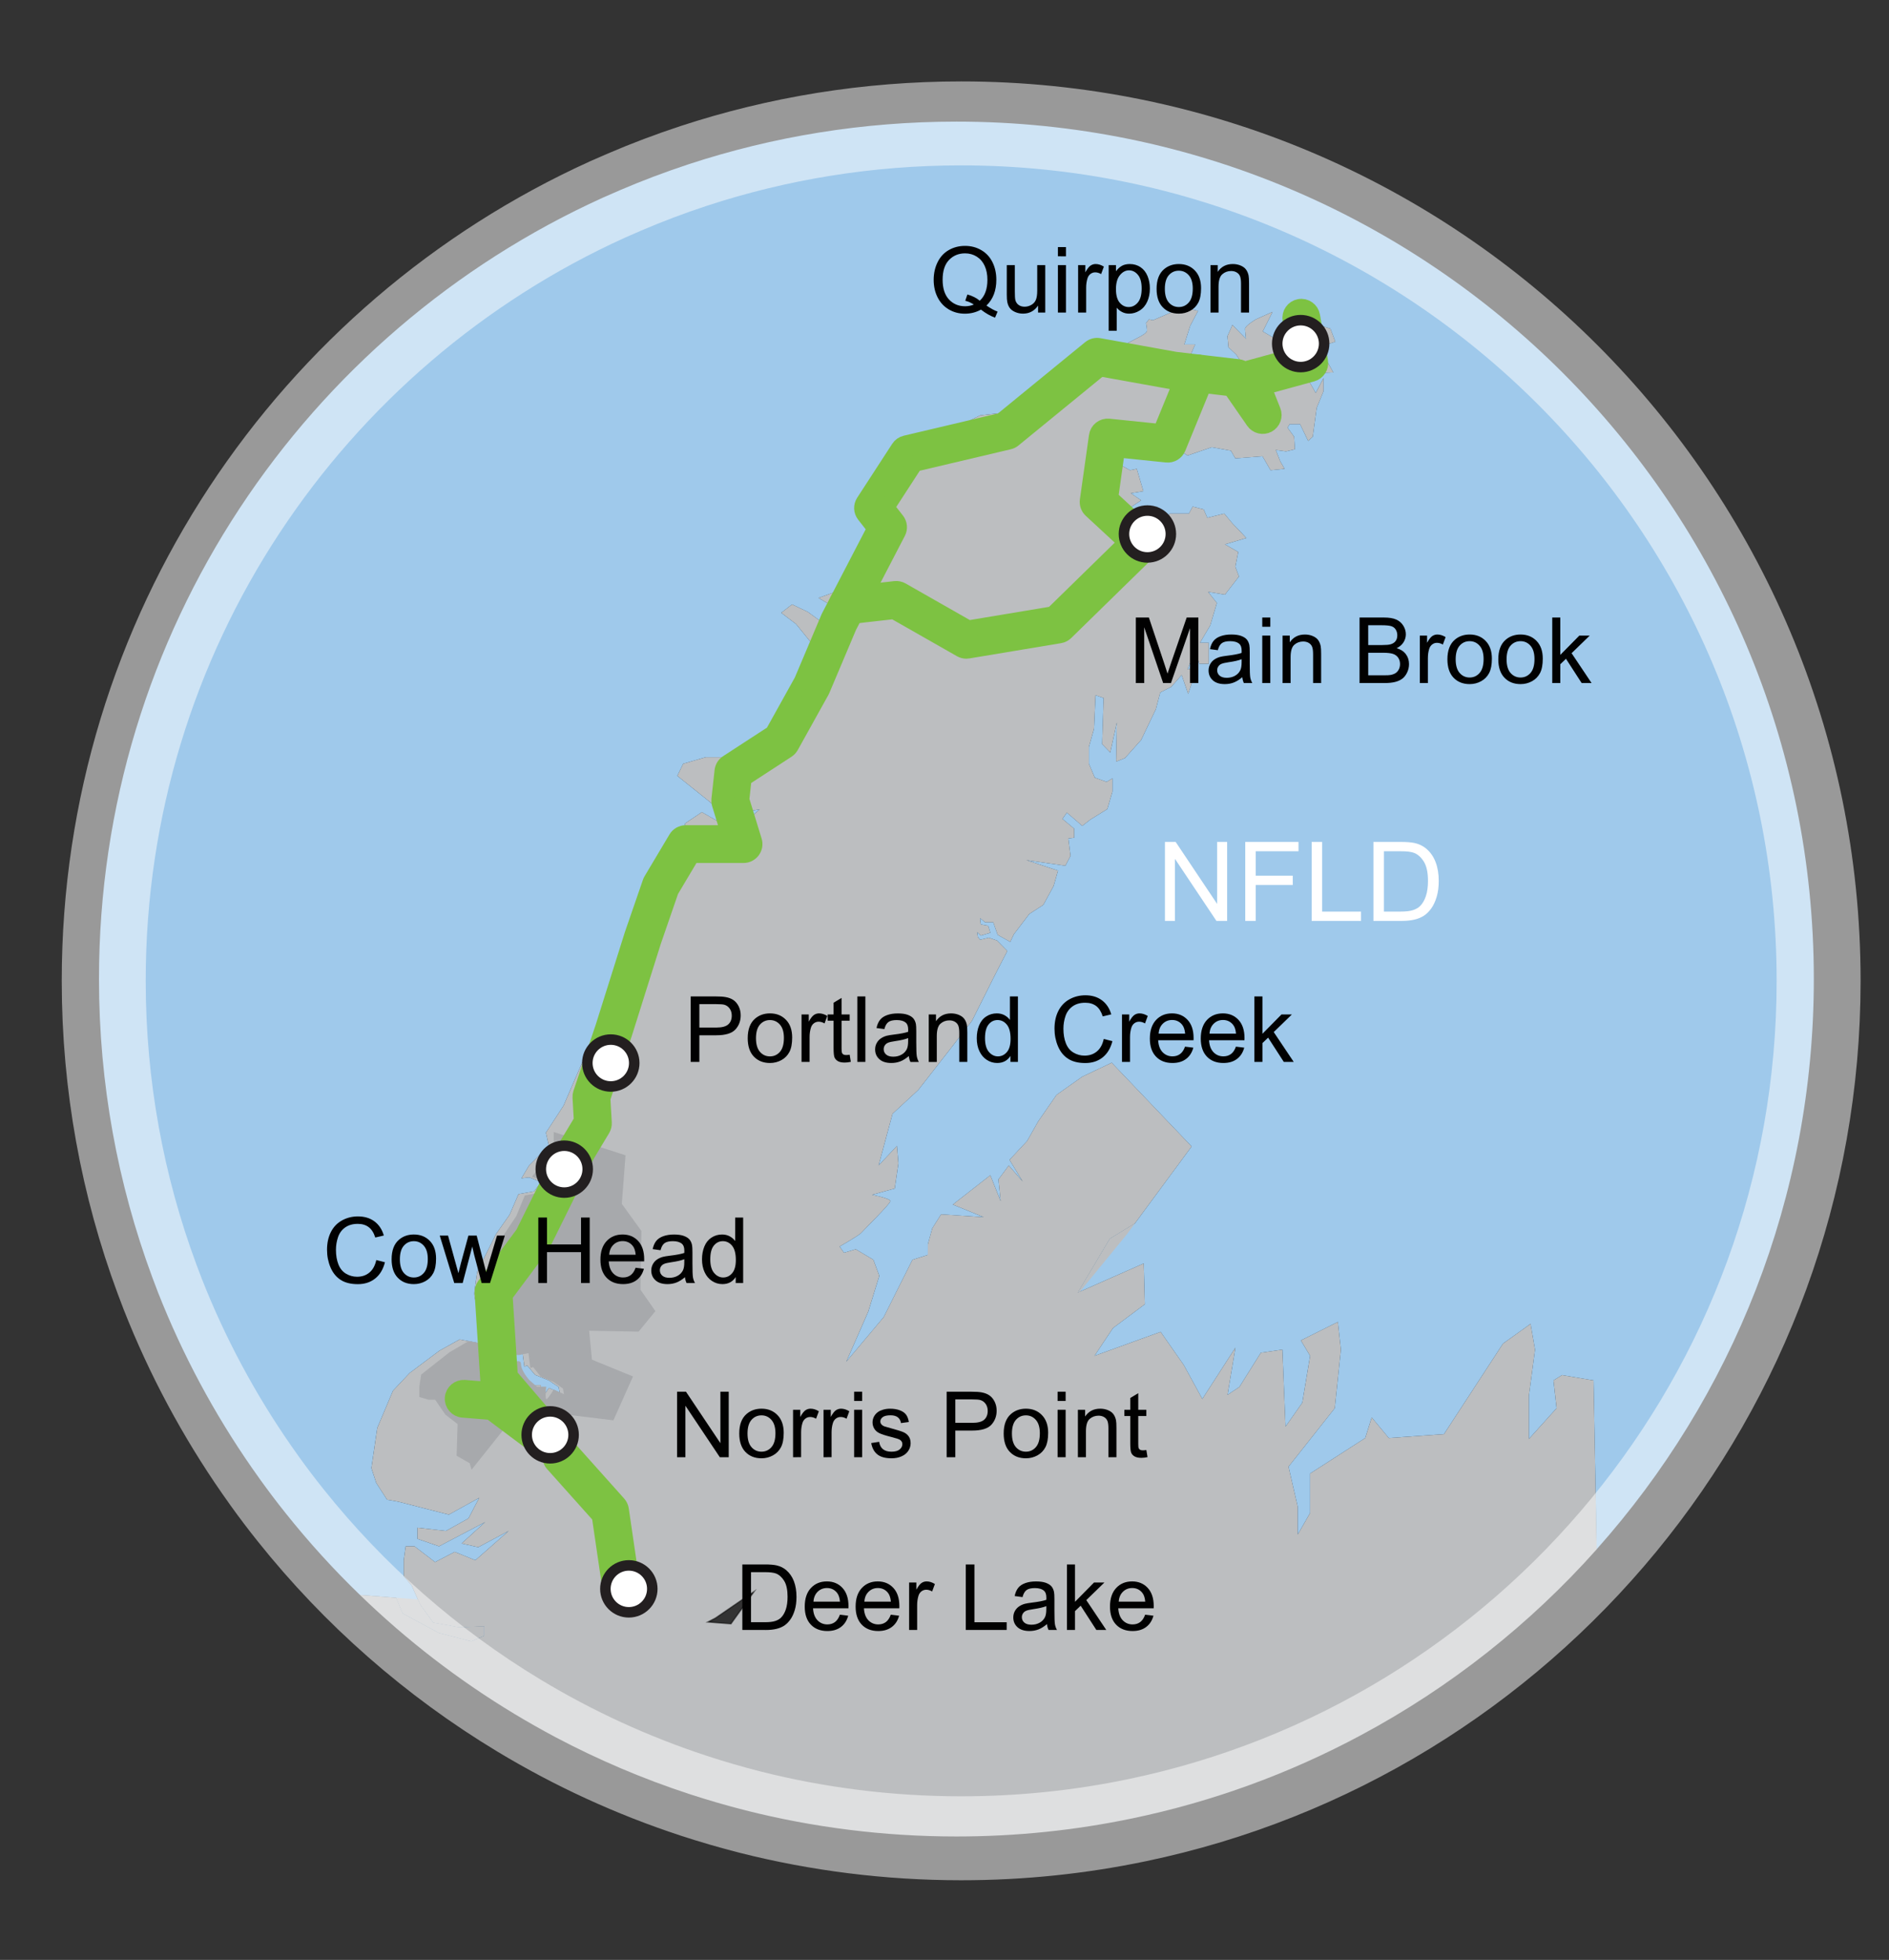 <?xml version="1.0" encoding="utf-8"?>
<!-- Generator: Adobe Illustrator 16.0.0, SVG Export Plug-In . SVG Version: 6.00 Build 0)  -->
<!DOCTYPE svg PUBLIC "-//W3C//DTD SVG 1.1//EN" "http://www.w3.org/Graphics/SVG/1.1/DTD/svg11.dtd">
<svg version="1.1" id="Layer_1" xmlns="http://www.w3.org/2000/svg" xmlns:xlink="http://www.w3.org/1999/xlink" x="0px" y="0px"
	 width="359.982px" height="373.5px" viewBox="0 0 359.982 373.5" enable-background="new 0 0 359.982 373.5" xml:space="preserve">
<rect x="0" y="0" width="359.982" height="373.5" fill="#333333" stroke="none"/>
<path fill="#BCBEC0" d="M303.687,263.07l-6.011-1.021l-1.631,1.021l0.591,5.289l-5.279,5.871v-8.222l1.17-8.811l-0.851-4.908
	l-5.25,3.76l-11.25,17.25l-10.51,0.75l-3.261-3.93l-1.239,3.93l-10.5,6.761v7.51l-2.351,4.109v-5.279l-1.762-7.642l8.812-11.149
	l1.17-11.159l-0.58-5.278l-7.05,3.52l1.761,2.939l-1.49,8.932l-3.2,4.568l-0.591-14.681l-4.108,0.591l-4.09,6.521l-2.261,1.51
	l1.511-9.01l-6.312,9.789l-3.528-6.459l-4.421-6.33l-12.601,4.568l3.521-5.289l6.069-4.541l-0.201-7.779l-12.159,5.371l-0.39,0.17
	l6.09-10.24l4.74-2.891l10.84-14.699l-1.239-1.301l-13.99-14.66l-5.609,2.66l-4.91,3.471l-3.5,5.062l-2.102,3.72l-3.359,3.601
	l2.521,4.132l-2.66-3.063l-1.971,2.66l0.42,4.131l-1.959-4.931l-7.15,5.591l5.89,2.397l-8.129-0.529l-1.681,2.66l-0.84,3.062v2
	l-2.94,0.93l-5.47,10.92l-7.149,8.521l1.119-2.531l3.09-7.049l2.101-6.802l-1.13-3.061l-3.36-2l-2.239,0.67l-0.84-1.199
	c0,0,3.779-2.129,4.199-2.67c0.43-0.528,5.471-5.449,5.471-5.979c0-0.539-3.5-1.199-3.5-1.199l4.34-1.199l0.699-4.791l-0.279-3.328
	l-3.5,3.729l2.66-9.858l4.899-4.529l6.031-7.721l4.209-5.461l4.061-8.119l2.67-5.189l-1.971-2l-1.539-0.53l-1.68,0.391l-0.42-0.53
	l-0.142-0.93l0.7,0.67l1.82-0.54l-0.41-1.33l-1.41-0.271l-0.141-1.189l0.98,0.8h1.539l0.84,2.39l2.391,1.33l0.699-1.46l2.939-3.859
	l2.671-1.73l1.96-3.6l0.84-2.931l-6.029-1.989l7.43,1.06l0.98-1.87l-0.42-3.32l1.119-0.14v-1.729l-2.24-1.86l0.84-1.2l1.83,1.57
	l1.11,0.96l1.54-1.2l3.23-2l0.979-3.33v-2.521l-1.12,0.659l-2.24-0.8l-1.129-2.66v-3.199l0.979-3.46l0.289-6.391l1.541,0.53
	l-0.28,8.79l1.54,1.6l1.261-5.729l-0.142,7.46l1.681-0.67l3.09-3.46l2.802-5.86l0.84-3.19l2.1-1.069l1.971-2.26l1.25,3.6l1.689-5.07
	l-1.82,0.4l1.541-3.86l0.699,2.8h1.82v-4h-1.681l1.959-3.329l1.261-4.261l-1.681-2.13l3.222,0.54l2.67-3.46l-0.701-1.87l0.561-2.8
	l-2.529-1.46l4.07-1.2l-0.98-1.06l-1.68-1.74l-1.541-1.86l-3.229,0.801l-0.7-1.601l-2.101-0.53l-0.709,1.33h-3.641l-2.102,2.261
	l-0.84,1.47h1.121l-0.142,1.33l1.399-0.4l-1.819,1.33l-0.699-0.93l-2.11-0.53l0.621-1.18l0.51-0.96l0.141-0.79l0.561-0.94l0.979-2
	l-1.119,0.54l-0.98,1.2l-1.119,1.189v-1.46l-0.561-0.8h-2.109l2.81-1.859l-1.97-1.341l2.39-0.399l-1.26-4.26l-1.271,0.271
	l-2.66-1.46l0.42-2.13l1.961-2.93l1.681,2.529l-0.701-2.8l1.681,0.4l4.069,3.59l1.261-2.13l3.229,2.13l4.62-1.59l3.65,0.66
	l0.84,1.47l5.181-0.4l1.539,2.66l2.67-0.271l-0.84-1.46l-0.841-2.131l1.961,0.271l1.681-0.4l-0.142-2.399l-1.26-1.73l0.42-0.67
	h1.961l1.55,3.2l0.88-0.8l0.75-5.5l1.311-3.2v-2.49l-1.5,2.851l-1.5-2.671l0.569-1.06l4.291-0.18l-1.49-2.67l-0.75-2.301l2.619-0.89
	l-0.938-2.49c0,0-2.24-0.699-2.99-0.88c-0.74-0.18-3.73-0.71-3.73-0.71s-0.938,0.891-1.31,1.42c-0.37,0.53-0.94,1.061-0.94,1.061
	l-1.488,1.069l-2.432-1.42l1.871-3.729l-3.181,1.42c0,0-2.06,1.24-2.06,1.78c0,0.529,0.188,1.949,0.188,1.949l-2.609-2.659
	l-0.69,1.579l-0.25,0.54l0.19,2.141l1.31,1.24l0.19,0.18l0.931,1.42l0.561,1.6h1.489l0.94,1.24l2.43,0.17l-2.43,1.25l-2.802-1.6
	l-6.729-1.24l-2.43,0.18l-2.061,0.53l0.561-1.6l1.689-3.9h-2.061l1.119-3.56l1.5-2.841l-2.81-0.71l-0.05,0.03l-5.74,2.46l-0.75-0.18
	l-0.561,0.71c0,0,0.19,0.89,0.19,1.42c0,0.53-1.5,1.25-1.5,1.25l-5.42,2.84l-4.479,1.24l-5.42,4.97l-6.361,2.13l-3.92,3.2
	l-4.67,0.53c0,0-4.67,2.31-5.42,2.66c-0.75,0.359-4.3,3.199-4.3,3.199l-5.23,4.08l-2.061,4.08l-1.31,2.851l2.431,2.84l-2.99,1.06
	l0.56,2.84l-1.12,2.841l-3.359,1.96l-1.68,3.37l-3.371,1.949l-2.99,1.07l2.99,1.77h1.311l1.311,1.25c0,0-2.061,1.421-2.431,1.95
	c-0.37,0.53-2.05,0-2.05,0l-3.18-2.31l-2.99-1.42l-2.061,1.6l2.811,2.13l3.17,3.9l2.99,2.31l-2.24,3.551l1.311,0.18l-3.181,3.91
	l-3.181,4.26l-3.17,3.37l-3.739,1.95l-2.24-0.351l-0.75,2.311h-6.17l-4.3,1.239l-1.12,2.311l5.98,4.79l3.18,2.66l6.541-1.061
	l-4.11,3.55l-3.18-0.89l-3.73-2.13l-3.18,2.13l-0.56,2.67l4.85,0.71l-4.11,1.59l-4.48,4.271l-4.67,7.979l-1.12,4.09l-1.31,4.971
	l-1.5,4.969l-2.61,5.5l-0.38,2.141l0.19,1.063l-2.62,2.658l-2.8,6.399l-2.06,4.79l-3.36,5.15l0.56,2.479l-3.74,3.73l-1.49,2.489
	l1.49-0.182l2.25,0.891l-1.31,1.771l-2.99,0.54l-1.68,3.9l-2.62,3.729l-1.5,3.021l-2.05,4.079c0,0-0.56,3.55-0.56,4.261
	c0,0.709,0.75,3.549,0.75,3.549l0.74,2.841l2.43,2.67l0.56,2.302h2.81l1.87-0.352l0.37,2.84l0.56-0.18l1.49,1.778l2.62,1.062
	l1.87,1.25l0.19,1.061l-2.06-0.891c0,0-0.75,1.25-1.31,1.779c-0.56,0.53-0.18-2.312-0.18-2.312h-1.87l-1.5-1.237
	c0,0-1.68-1.781-1.68-3.021s-1.87-0.18-1.87-0.18l-1.49,0.709l-0.94,2.141l1.31,2.12l-0.56,0.71l0.94,1.602l-0.57,0.539l-0.93-2.141
	l-1.12-1.77l0.37-2.66l0.19-2.851l-2.06-1.951l-3.73-0.709l-3.84,2.13l-5.69,4.26l-3.18,3.381l-2.99,7.102l-1.12,7.641l0.93,2.83
	l2.06,3.199c0,0,2.24,0.35,2.8,0.539c0.56,0.17,8.97,2.301,8.97,2.301l5.79-3.199l-2.05,3.91l-4.3,2.398l-5.42-0.619v2.129
	l4.11,1.422l8.79-4.621l-4.49,4.08l3.18,0.711l5.79-3.102l-6.35,5.59l-3.93-1.602l-3.74,1.951l-3.92-3.011h-1.68l-0.38,2.66v3.021
	l1.5,1.771l1.21,2.688l0.47,1.039l2.43,3.371l4.86,0.89l4.86-0.171v1.771l-2.43,1.061l-6.17-1.59l-6.91-3.729l-1.25-2.972
	l-6.91-0.539c8.89,8.619,18.76,16.229,29.42,22.66c2.57,1.549,5.18,3.029,7.83,4.439c8.1,4.289,16.61,7.92,25.44,10.818
	c3.55,1.16,7.16,2.211,10.81,3.141c12.85,3.24,26.31,4.971,40.17,4.971c11.489,0,22.709-1.188,33.529-3.449
	c15.42-3.211,30.04-8.602,43.53-15.84c17.02-9.11,32.229-21.149,44.959-35.44L303.687,263.07z M136.335,308.359l7.37-5.06
	l-4.41,6.148l-4.41-0.341L136.335,308.359z"/>
<path fill="#9FC9EB" d="M345.655,186.57c0,41.721-15.641,79.79-41.381,108.67l-0.59-32.17l-6.01-1.021l-1.631,1.021l0.591,5.289
	l-5.28,5.871v-8.222l1.17-8.811l-0.85-4.908l-5.25,3.76l-11.25,17.25l-10.51,0.75l-3.262-3.93l-1.238,3.93l-10.5,6.761v7.51
	l-2.352,4.109v-5.279l-1.761-7.642l8.812-11.149l1.17-11.159l-0.58-5.278l-7.051,3.52l1.762,2.939l-1.49,8.932l-3.199,4.568
	l-0.592-14.681l-4.109,0.591l-4.09,6.521l-2.26,1.51l1.51-9.01l-6.311,9.789l-3.529-6.459l-4.42-6.33l-12.601,4.568l3.521-5.289
	l6.07-4.541l-0.201-7.779l-12.16,5.371l-0.389,0.17l6.09-10.24l4.74-2.891l10.84-14.699l-1.24-1.301l-13.99-14.66l-5.608,2.66
	l-4.91,3.471l-3.5,5.062l-2.101,3.72l-3.36,3.601l2.521,4.132l-2.66-3.063l-1.969,2.66l0.42,4.131l-1.961-4.931l-7.149,5.591
	l5.89,2.397l-8.129-0.529l-1.681,2.66l-0.84,3.062v2l-2.94,0.93l-5.47,10.92l-7.149,8.521l1.119-2.531l3.09-7.049l2.101-6.802
	l-1.13-3.061l-3.36-2l-2.239,0.67l-0.84-1.199c0,0,3.779-2.129,4.199-2.67c0.43-0.528,5.471-5.449,5.471-5.979
	c0-0.539-3.5-1.199-3.5-1.199l4.34-1.199l0.699-4.791l-0.279-3.328l-3.5,3.729l2.66-9.858l4.899-4.529l6.03-7.721l4.211-5.461
	l4.06-8.119l2.67-5.189l-1.97-2l-1.541-0.53l-1.68,0.391l-0.42-0.53l-0.141-0.93l0.699,0.67l1.82-0.54l-0.41-1.33l-1.41-0.271
	l-0.139-1.189l0.979,0.8h1.539l0.84,2.39l2.392,1.33l0.698-1.46l2.94-3.859l2.67-1.73l1.96-3.6l0.84-2.931l-6.029-1.989l7.431,1.06
	l0.979-1.87l-0.42-3.32l1.119-0.14v-1.729l-2.24-1.86l0.84-1.2l1.83,1.57l1.11,0.96l1.54-1.2l3.229-2l0.979-3.33v-2.521l-1.12,0.659
	l-2.24-0.8l-1.129-2.66v-3.199l0.979-3.46l0.291-6.391l1.539,0.53l-0.279,8.79l1.539,1.6l1.262-5.729l-0.141,7.46l1.68-0.67
	l3.09-3.46l2.801-5.86l0.84-3.19l2.101-1.069l1.971-2.26l1.25,3.6l1.688-5.07l-1.819,0.4l1.541-3.86l0.698,2.8h1.82v-4h-1.68
	l1.959-3.329l1.262-4.261l-1.682-2.13l3.221,0.54l2.67-3.46l-0.699-1.87l0.56-2.8l-2.528-1.46l4.069-1.2l-0.979-1.06l-1.681-1.74
	l-1.541-1.86l-3.229,0.801l-0.699-1.601l-2.1-0.53l-0.711,1.33h-3.64l-2.101,2.261l-0.84,1.47h1.119l-0.141,1.33l1.4-0.4l-1.82,1.33
	l-0.699-0.93l-2.109-0.53l0.619-1.18l0.51-0.96l0.142-0.79l0.56-0.94l0.979-2l-1.119,0.54l-0.979,1.2l-1.121,1.189v-1.46l-0.56-0.8
	h-2.11l2.811-1.859l-1.97-1.341l2.39-0.399l-1.26-4.26l-1.27,0.271l-2.66-1.46l0.42-2.13l1.959-2.93l1.682,2.529l-0.701-2.8
	l1.682,0.4l4.068,3.59l1.262-2.13l3.229,2.13l4.62-1.59l3.649,0.66l0.84,1.47l5.182-0.4l1.539,2.66l2.67-0.271l-0.84-1.46
	l-0.84-2.131l1.959,0.271l1.682-0.4l-0.141-2.399l-1.26-1.73l0.42-0.67h1.959l1.551,3.2l0.88-0.8l0.75-5.5l1.31-3.2v-2.49
	l-1.5,2.851l-1.5-2.671l0.57-1.06l4.291-0.18l-1.49-2.67l-0.75-2.301l2.619-0.89l-0.939-2.49c0,0-2.239-0.699-2.989-0.88
	c-0.74-0.18-3.73-0.71-3.73-0.71s-0.938,0.891-1.31,1.42c-0.37,0.53-0.94,1.061-0.94,1.061l-1.489,1.069l-2.431-1.42l1.871-3.729
	l-3.181,1.42c0,0-2.061,1.24-2.061,1.78c0,0.529,0.189,1.949,0.189,1.949l-2.609-2.659l-0.689,1.579l-0.25,0.54l0.189,2.141
	l1.311,1.24l0.189,0.18l0.93,1.42l0.562,1.6h1.489l0.939,1.24l2.43,0.17l-2.43,1.25l-2.801-1.6l-6.729-1.24l-2.432,0.18l-2.06,0.53
	l0.56-1.6l1.69-3.9h-2.06l1.118-3.56l1.5-2.841l-2.81-0.71l-0.051,0.03l-5.739,2.46l-0.75-0.18l-0.56,0.71
	c0,0,0.189,0.89,0.189,1.42c0,0.53-1.5,1.25-1.5,1.25l-5.42,2.84l-4.48,1.24l-5.42,4.97l-6.359,2.13l-3.92,3.2l-4.67,0.53
	c0,0-4.67,2.31-5.42,2.66c-0.75,0.359-4.301,3.199-4.301,3.199l-5.23,4.08l-2.061,4.08l-1.31,2.851l2.431,2.84l-2.99,1.06l0.56,2.84
	l-1.12,2.841l-3.359,1.96l-1.68,3.37l-3.371,1.949l-2.99,1.07l2.99,1.77h1.311l1.311,1.25c0,0-2.061,1.421-2.431,1.95
	c-0.37,0.53-2.05,0-2.05,0l-3.18-2.31l-2.99-1.42l-2.061,1.6l2.811,2.13l3.17,3.9l2.99,2.31l-2.24,3.551l1.311,0.18l-3.181,3.91
	l-3.181,4.26l-3.17,3.37l-3.739,1.95l-2.24-0.351l-0.75,2.311h-6.17l-4.3,1.239l-1.12,2.311l5.98,4.79l3.18,2.66l6.541-1.061
	l-4.11,3.55l-3.18-0.89l-3.73-2.13l-3.18,2.13l-0.56,2.67l4.85,0.71l-4.11,1.59l-4.48,4.271l-4.67,7.979l-1.12,4.09l-1.31,4.971
	l-1.5,4.969l-2.61,5.5l-0.38,2.141l0.19,1.063l-2.62,2.658l-2.8,6.399l-2.06,4.79l-3.36,5.15l0.56,2.479l-3.74,3.73l-1.49,2.489
	l1.49-0.182l2.25,0.891l-1.31,1.771l-2.99,0.54l-1.68,3.9l-2.62,3.729l-1.5,3.021l-2.05,4.079c0,0-0.56,3.55-0.56,4.261
	c0,0.709,0.75,3.549,0.75,3.549l0.74,2.841l2.43,2.67l0.56,2.302h2.81l1.87-0.352l0.37,2.84l0.56-0.18l1.49,1.778l2.62,1.062
	l1.87,1.25l0.19,1.061l-2.06-0.891c0,0-0.75,1.25-1.31,1.779c-0.56,0.53-0.18-2.312-0.18-2.312h-1.87l-1.5-1.237
	c0,0-1.68-1.781-1.68-3.021s-1.87-0.18-1.87-0.18l-1.49,0.709l-0.94,2.141l1.31,2.12l-0.56,0.71l0.94,1.602l-0.57,0.539l-0.93-2.141
	l-1.12-1.77l0.37-2.66l0.19-2.851l-2.06-1.951l-3.73-0.709l-3.84,2.13l-5.69,4.26l-3.18,3.381l-2.99,7.102l-1.12,7.641l0.93,2.83
	l2.06,3.199c0,0,2.24,0.35,2.8,0.539c0.56,0.17,8.97,2.301,8.97,2.301l5.79-3.199l-2.05,3.91l-4.3,2.398l-5.42-0.619v2.129
	l4.11,1.422l8.79-4.621l-4.49,4.08l3.18,0.711l5.79-3.102l-6.35,5.59l-3.93-1.602l-3.74,1.951l-3.92-3.011h-1.68l-0.38,2.66v3.021
	l1.5,1.771l1.21,2.688l0.47,1.039l2.43,3.371l4.86,0.89l4.86-0.171v1.771l-2.43,1.061l-6.17-1.59l-6.91-3.729l-1.25-2.972
	l-6.91-0.539c-5.04-4.87-9.76-10.069-14.14-15.561c-1.68-2.102-3.31-4.25-4.88-6.439c-0.52-0.721-1.04-1.45-1.54-2.18
	c-7.21-10.36-13.24-21.58-17.93-33.5c-0.37-0.951-0.73-1.91-1.09-2.881c-6.56-17.689-10.15-36.83-10.15-56.812
	c0-66.229,39.4-123.25,96.05-148.92c1.07-0.479,2.15-0.95,3.23-1.41c4.27-1.829,8.64-3.479,13.1-4.949
	c16.05-5.271,33.2-8.12,51.021-8.12C272.495,23.17,345.655,96.332,345.655,186.57z"/>
<g>
	<path fill="#FFFFFF" d="M221.998,175.497v-15.051h2.043l7.903,11.814v-11.814h1.908v15.049h-2.041l-7.904-11.826v11.826h-1.909
		V175.497L221.998,175.497z"/>
	<path fill="#FFFFFF" d="M237.304,175.497v-15.051h10.151v1.775h-8.16v4.662h7.063v1.775h-7.063v6.838L237.304,175.497
		L237.304,175.497z"/>
	<path fill="#FFFFFF" d="M249.961,175.497v-15.051h1.991v13.273h7.412v1.775h-9.403V175.497L249.961,175.497z"/>
	<path fill="#FFFFFF" d="M261.733,175.497v-15.051h5.187c1.17,0,2.063,0.072,2.681,0.217c0.86,0.197,1.599,0.557,2.207,1.077
		c0.793,0.671,1.387,1.528,1.779,2.572c0.395,1.043,0.592,2.235,0.592,3.577c0,1.143-0.136,2.156-0.4,3.039
		c-0.268,0.883-0.608,1.613-1.026,2.191c-0.417,0.579-0.874,1.033-1.369,1.365c-0.497,0.332-1.096,0.583-1.798,0.754
		c-0.7,0.171-1.507,0.258-2.416,0.258L261.733,175.497L261.733,175.497z M263.728,173.718h3.213c0.992,0,1.771-0.092,2.336-0.276
		c0.563-0.185,1.015-0.444,1.35-0.78c0.475-0.472,0.841-1.107,1.104-1.904c0.266-0.797,0.396-1.764,0.396-2.899
		c0-1.574-0.258-2.783-0.773-3.629c-0.519-0.845-1.146-1.411-1.885-1.699c-0.533-0.206-1.394-0.308-2.576-0.308h-3.162
		L263.728,173.718L263.728,173.718z"/>
</g>
<path fill="none" stroke="#009D4F" stroke-width="0.238" d="M175.692,103.313"/>
<path fill="none" d="M304.854,326.48l-0.59,3.521l-3.521,0.59l-41.431,0.091c17.021-9.111,32.23-21.15,44.961-35.44L304.854,326.48z
	"/>
<path fill="none" d="M105.835,331.041l-62.82,0.141l-2.06-2.74l-0.29-17.811l11.92-7.931l16,1.239
	c8.89,8.621,18.76,16.229,29.42,22.66C100.575,328.15,103.186,329.631,105.835,331.041z"/>
<polygon fill="#BCBEC0" points="216.245,233.182 214.815,235.131 205.806,246.141 205.416,246.311 211.506,236.07 "/>
<path fill="#A7A9AC" d="M119.207,220.17l-13.692-4.445v2.844l-4.134,5.685l1.333,0.5l1.913-0.14l-0.412,2.14l-1.367,0.526
	l-2.843,0.535l-1.604,3.91l-2.486,3.736l-1.424,3.021l-1.956,4.088c0,0-0.535,3.561-0.535,4.27c0,0.711,0.713,3.557,0.713,3.557
	l0.709,2.845l2.311,2.667l0.537,2.313h1.422h1.243l1.779-0.355l0.354,2.845l0.535-0.177l1.421,1.777l2.491,1.064l1.778,1.246
	l0.177,1.066l-1.956-0.888c0,0-0.712,1.242-1.247,1.773c-0.533,0.534-0.176-2.31-0.176-2.31h-1.78l-1.42-1.246
	c0,0-1.6-1.776-1.6-3.024c0-1.24-1.779-0.177-1.779-0.177l-1.423,0.712l-0.889,2.135l1.246,2.138l-0.534,0.709l0.888,1.6
	l-0.533,0.535l-0.889-2.135l-1.069-1.777l0.355-2.666l0.18-2.848l-1.958-1.955l-3.555-0.713l-3.646,2.135l-5.421,4.266l-0.356,2.314
	v1.953l1.778,0.534h1.244l1.957,2.847l2.311,1.781l-0.179,6.045l2.492,1.42l0.356,1.246l9.068-11.381l-0.354-1.066l4.045-0.489
	l3.958,2.267l10.312,1.248l3.735-8.359l-7.824-3.202l-0.534-5.509l9.423,0.173l3.202-3.909l-2.846-4.088l0.178-11.203l-3.734-5.155
	L119.207,220.17z"/>
<polygon fill="#BCBEC0" points="92.255,309.939 92.255,311.711 89.825,312.771 83.655,311.182 76.746,307.45 75.496,304.48 
	79.635,304.811 80.105,305.852 82.535,309.221 87.396,310.109 "/>
<g>
	<g>
		<path fill="#7DC242" stroke="#7DC242" stroke-width="3" stroke-miterlimit="10" d="M106.355,278.205
			c-0.439,0-0.882-0.139-1.258-0.419l-11.612-8.7l-5.292-0.426c-1.157-0.09-2.018-1.104-1.925-2.26
			c0.092-1.154,1.104-2.014,2.262-1.926l5.479,0.438l-0.474-0.554c-0.295-0.346-0.472-0.776-0.501-1.231l-1.093-16.754
			c-0.031-0.498,0.115-0.99,0.414-1.394l7.357-9.871l8.389-16.955c0.025-0.053,0.053-0.103,0.083-0.149l2.67-4.442l-0.251-4.424
			c-0.016-0.271,0.021-0.537,0.106-0.791l4.257-12.65l5.533-17.576l3.442-9.975c0.046-0.135,0.108-0.266,0.181-0.389l4.75-7.975
			c0.379-0.636,1.065-1.024,1.805-1.024h8.176l-1.704-5.553c-0.083-0.272-0.11-0.562-0.081-0.844l0.6-5.464
			c0.068-0.626,0.415-1.188,0.941-1.53l8.682-5.651l5.535-9.959l5.098-12.061c0.021-0.052,0.045-0.103,0.071-0.15l8.753-16.844
			l-2.033-2.596c-0.553-0.707-0.596-1.688-0.106-2.439l6.677-10.276c0.293-0.454,0.752-0.775,1.279-0.899l18.284-4.313
			l16.895-13.813c0.477-0.389,1.098-0.55,1.701-0.441l14.529,2.616l12.012,1.41c0.42,0.05,0.809,0.223,1.121,0.491
			c0.098-0.042,0.197-0.078,0.3-0.105l9.698-2.654l-1.187-6.769c-0.201-1.142,0.563-2.23,1.705-2.43
			c1.146-0.201,2.229,0.563,2.433,1.705l1.517,8.65c0.187,1.069-0.47,2.102-1.517,2.39l-9.279,2.538l1.804,4.547
			c0.392,0.991-0.021,2.12-0.962,2.626c-0.939,0.503-2.109,0.222-2.717-0.656l-4.348-6.273l-11.136-1.306
			c-0.043-0.007-0.086-0.013-0.129-0.02l-13.638-2.457l-16.522,13.509c-0.246,0.201-0.534,0.343-0.847,0.416l-17.935,4.232
			l-5.401,8.312l1.942,2.479c0.508,0.647,0.59,1.532,0.211,2.262l-9.338,17.969l-5.107,12.089c-0.029,0.07-0.063,0.138-0.1,0.203
			l-5.844,10.512c-0.166,0.299-0.404,0.553-0.69,0.739l-8.284,5.394l-0.443,4.043l2.41,7.854c0.195,0.637,0.076,1.328-0.32,1.863
			c-0.396,0.536-1.021,0.853-1.688,0.853h-9.824l-4.031,6.766l-3.353,9.715L118.96,197l-4.141,12.307l0.268,4.666
			c0.022,0.422-0.08,0.84-0.297,1.201l-2.961,4.926l-8.436,17.045c-0.056,0.113-0.123,0.226-0.198,0.326l-7.01,9.402l0.996,15.289
			l10.771,12.579c0.695,0.813,0.67,2.021-0.063,2.798C107.479,277.979,106.919,278.205,106.355,278.205z"/>
	</g>
	<g>
		<path fill="#7DC242" stroke="#7DC242" stroke-width="3" stroke-miterlimit="10" d="M184.146,124.026
			c-0.361,0-0.722-0.094-1.039-0.275l-12.756-7.266l-8.62,0.97c-1.147,0.133-2.19-0.7-2.321-1.852
			c-0.129-1.152,0.699-2.191,1.854-2.321l9.3-1.048c0.44-0.05,0.887,0.042,1.274,0.262l12.703,7.235l16.086-2.679l13.984-13.673
			l-6.678-6.178c-0.504-0.468-0.75-1.153-0.654-1.836l1.734-12.283c0.157-1.119,1.176-1.913,2.293-1.796l9.885,1.018l4.908-11.97
			c0.438-1.072,1.666-1.583,2.739-1.146c1.071,0.44,1.584,1.667,1.146,2.738l-5.5,13.421c-0.353,0.861-1.234,1.39-2.157,1.293
			l-9.437-0.97l-1.3,9.193l7.492,6.932c0.422,0.39,0.666,0.937,0.676,1.512c0.007,0.575-0.222,1.129-0.633,1.531l-16.037,15.68
			c-0.31,0.3-0.7,0.499-1.125,0.569l-17.474,2.908C184.377,124.017,184.263,124.026,184.146,124.026z"/>
	</g>
	<g>
		<path fill="#7DC242" stroke="#7DC242" stroke-width="3" stroke-miterlimit="10" d="M118.351,304.34
			c-1.024,0.002-1.922-0.752-2.076-1.797l-2.003-13.639l-8.896-9.949c-0.773-0.867-0.699-2.193,0.167-2.967
			c0.862-0.773,2.191-0.699,2.964,0.166l9.318,10.424c0.274,0.307,0.452,0.688,0.512,1.092l2.093,14.266
			c0.169,1.146-0.623,2.213-1.771,2.383C118.555,304.334,118.451,304.34,118.351,304.34z"/>
	</g>
</g>
<g>
	<path fill="#010101" d="M187.987,58.229c0.767,0.529,1.474,0.915,2.121,1.157l-0.485,1.151c-0.897-0.322-1.793-0.836-2.685-1.533
		c-0.926,0.517-1.947,0.777-3.065,0.777c-1.13,0-2.151-0.273-3.072-0.818c-0.92-0.544-1.629-1.313-2.127-2.3
		c-0.498-0.988-0.744-2.1-0.744-3.338c0-1.232,0.25-2.354,0.75-3.364c0.498-1.011,1.211-1.781,2.133-2.307
		c0.922-0.53,1.953-0.794,3.094-0.794c1.152,0,2.189,0.273,3.117,0.822c0.928,0.547,1.631,1.313,2.117,2.299
		c0.483,0.986,0.729,2.097,0.729,3.334c0,1.028-0.156,1.952-0.469,2.773C189.088,56.909,188.616,57.622,187.987,58.229z
		 M184.353,56.117c0.953,0.269,1.737,0.665,2.356,1.193c0.974-0.887,1.459-2.218,1.459-3.995c0-1.01-0.174-1.892-0.519-2.648
		c-0.344-0.754-0.846-1.341-1.504-1.757c-0.662-0.418-1.404-0.628-2.229-0.628c-1.232,0-2.254,0.422-3.066,1.265
		c-0.813,0.843-1.217,2.103-1.217,3.778c0,1.624,0.402,2.869,1.203,3.739c0.807,0.866,1.832,1.301,3.08,1.301
		c0.59,0,1.146-0.109,1.668-0.331c-0.516-0.335-1.061-0.574-1.636-0.716L184.353,56.117z"/>
	<path fill="#010101" d="M197.823,59.567v-1.329c-0.704,1.021-1.659,1.532-2.87,1.532c-0.533,0-1.031-0.103-1.494-0.306
		c-0.463-0.206-0.806-0.461-1.028-0.77c-0.229-0.31-0.382-0.69-0.476-1.139c-0.062-0.301-0.095-0.779-0.095-1.431v-5.603h1.535
		v5.015c0,0.803,0.031,1.341,0.092,1.617c0.099,0.404,0.302,0.72,0.613,0.95c0.313,0.229,0.699,0.346,1.158,0.346
		c0.461,0,0.895-0.119,1.295-0.354c0.402-0.236,0.689-0.558,0.856-0.964c0.167-0.405,0.253-0.995,0.253-1.768V50.52h1.529v9.044
		h-1.371v0.003H197.823z"/>
	<path fill="#010101" d="M201.604,48.847v-1.764h1.531v1.765L201.604,48.847L201.604,48.847z M201.604,59.567v-9.044h1.531v9.044
		H201.604z"/>
	<path fill="#010101" d="M205.453,59.567v-9.044h1.379v1.371c0.353-0.643,0.676-1.065,0.976-1.269
		c0.299-0.203,0.627-0.309,0.983-0.309c0.519,0,1.043,0.167,1.574,0.494l-0.529,1.422c-0.375-0.219-0.748-0.33-1.123-0.33
		c-0.336,0-0.637,0.101-0.901,0.302c-0.269,0.202-0.457,0.481-0.571,0.84c-0.171,0.544-0.257,1.14-0.257,1.788v4.734L205.453,59.567
		L205.453,59.567z"/>
	<path fill="#010101" d="M211.278,63.031V50.523h1.396v1.174c0.33-0.46,0.699-0.803,1.115-1.034
		c0.414-0.229,0.916-0.346,1.508-0.346c0.771,0,1.453,0.199,2.045,0.597c0.59,0.397,1.037,0.958,1.336,1.683
		c0.299,0.724,0.451,1.517,0.451,2.38c0,0.926-0.164,1.76-0.498,2.5c-0.334,0.74-0.814,1.308-1.451,1.702
		c-0.629,0.396-1.295,0.592-1.994,0.592c-0.512,0-0.971-0.105-1.375-0.322c-0.406-0.216-0.74-0.489-1.002-0.817v4.402h-1.531V63.031
		L211.278,63.031z M212.666,55.094c0,1.164,0.237,2.025,0.707,2.581c0.474,0.557,1.043,0.837,1.711,0.837
		c0.683,0,1.265-0.29,1.75-0.866c0.483-0.576,0.729-1.469,0.729-2.679c0-1.152-0.237-2.014-0.711-2.587
		c-0.474-0.575-1.041-0.861-1.701-0.861c-0.65,0-1.229,0.305-1.73,0.914C212.918,53.045,212.666,53.931,212.666,55.094z"/>
	<path fill="#010101" d="M220.409,55.044c0-1.674,0.464-2.916,1.396-3.722c0.776-0.671,1.727-1.005,2.844-1.005
		c1.244,0,2.261,0.408,3.051,1.225c0.789,0.813,1.184,1.939,1.184,3.375c0,1.162-0.174,2.077-0.525,2.746
		c-0.348,0.667-0.854,1.185-1.521,1.554c-0.67,0.37-1.396,0.554-2.187,0.554c-1.268,0-2.289-0.406-3.071-1.218
		C220.797,57.742,220.409,56.571,220.409,55.044z M221.983,55.044c0,1.159,0.252,2.026,0.757,2.602
		c0.506,0.577,1.141,0.864,1.907,0.864c0.761,0,1.396-0.289,1.9-0.869c0.502-0.579,0.756-1.462,0.756-2.648
		c0-1.118-0.254-1.965-0.764-2.543c-0.507-0.575-1.139-0.863-1.895-0.863c-0.767,0-1.401,0.286-1.908,0.859
		C222.235,53.021,221.983,53.888,221.983,55.044z"/>
	<path fill="#010101" d="M230.679,59.567v-9.044h1.377v1.286c0.666-0.994,1.625-1.492,2.881-1.492c0.543,0,1.045,0.1,1.502,0.295
		c0.457,0.196,0.797,0.453,1.024,0.771c0.228,0.317,0.388,0.695,0.478,1.133c0.059,0.284,0.086,0.78,0.086,1.49v5.562h-1.531v-5.501
		c0-0.624-0.063-1.093-0.18-1.4c-0.121-0.311-0.332-0.559-0.635-0.742c-0.304-0.186-0.658-0.277-1.068-0.277
		c-0.654,0-1.217,0.207-1.689,0.622c-0.474,0.417-0.711,1.201-0.711,2.359v4.939L230.679,59.567L230.679,59.567z"/>
</g>
<g>
	<path fill="#010101" d="M216.455,130.167v-12.484h2.485l2.955,8.84c0.273,0.822,0.472,1.439,0.596,1.849
		c0.142-0.455,0.365-1.121,0.665-2.001l2.987-8.688h2.226v12.484h-1.595v-10.448l-3.627,10.448h-1.489l-3.611-10.628v10.628H216.455
		L216.455,130.167z"/>
	<path fill="#010101" d="M236.74,129.052c-0.568,0.481-1.115,0.821-1.642,1.021c-0.524,0.2-1.088,0.297-1.688,0.297
		c-0.994,0-1.759-0.239-2.291-0.727c-0.533-0.486-0.802-1.106-0.802-1.861c0-0.442,0.103-0.847,0.301-1.213
		c0.201-0.366,0.468-0.66,0.796-0.881c0.323-0.222,0.69-0.39,1.103-0.503c0.299-0.08,0.754-0.156,1.362-0.229
		c1.237-0.148,2.147-0.324,2.731-0.528c0.006-0.209,0.008-0.343,0.008-0.401c0-0.624-0.145-1.063-0.434-1.318
		c-0.393-0.347-0.975-0.521-1.744-0.521c-0.723,0-1.256,0.127-1.598,0.379c-0.344,0.254-0.598,0.7-0.762,1.342l-1.5-0.204
		c0.137-0.643,0.359-1.161,0.672-1.555c0.313-0.396,0.766-0.697,1.354-0.91c0.592-0.215,1.275-0.32,2.052-0.32
		c0.774,0,1.399,0.092,1.885,0.272c0.479,0.182,0.834,0.409,1.063,0.685c0.229,0.275,0.385,0.623,0.479,1.045
		c0.051,0.261,0.076,0.729,0.076,1.413v2.044c0,1.423,0.033,2.326,0.098,2.704c0.064,0.377,0.193,0.739,0.389,1.085h-1.604
		C236.888,129.849,236.786,129.477,236.74,129.052z M236.612,125.626c-0.559,0.229-1.393,0.422-2.504,0.58
		c-0.629,0.092-1.074,0.194-1.338,0.307c-0.262,0.112-0.461,0.279-0.604,0.499c-0.142,0.218-0.213,0.461-0.213,0.726
		c0,0.41,0.155,0.749,0.465,1.022c0.31,0.271,0.763,0.408,1.356,0.408c0.593,0,1.115-0.127,1.578-0.387
		c0.459-0.257,0.797-0.61,1.013-1.061c0.165-0.347,0.247-0.859,0.247-1.532V125.626L236.612,125.626z"/>
	<path fill="#010101" d="M240.547,119.445v-1.764h1.532v1.764H240.547z M240.547,130.167v-9.043h1.532v9.043H240.547z"/>
	<path fill="#010101" d="M244.414,130.167v-9.043h1.375v1.285c0.668-0.994,1.627-1.489,2.883-1.489c0.543,0,1.047,0.098,1.5,0.292
		c0.459,0.198,0.8,0.454,1.026,0.771c0.229,0.318,0.386,0.697,0.478,1.134c0.06,0.283,0.087,0.782,0.087,1.49v5.562h-1.533v-5.5
		c0-0.628-0.062-1.092-0.181-1.402c-0.118-0.309-0.33-0.556-0.633-0.741c-0.304-0.184-0.66-0.275-1.069-0.275
		c-0.65,0-1.216,0.207-1.689,0.619c-0.475,0.417-0.711,1.204-0.711,2.359v4.939L244.414,130.167L244.414,130.167z"/>
	<path fill="#010101" d="M259.088,130.167v-12.484h4.683c0.955,0,1.72,0.127,2.295,0.38c0.576,0.252,1.029,0.641,1.354,1.166
		c0.326,0.524,0.489,1.074,0.489,1.648c0,0.534-0.146,1.036-0.434,1.507c-0.291,0.471-0.727,0.852-1.313,1.142
		c0.756,0.222,1.336,0.598,1.742,1.133c0.407,0.535,0.608,1.165,0.608,1.891c0,0.585-0.125,1.129-0.371,1.632
		c-0.246,0.504-0.553,0.89-0.916,1.161c-0.362,0.273-0.815,0.48-1.367,0.62c-0.545,0.138-1.217,0.206-2.014,0.206L259.088,130.167
		L259.088,130.167z M260.737,122.927h2.699c0.734,0,1.258-0.048,1.576-0.146c0.422-0.124,0.736-0.331,0.949-0.619
		c0.213-0.291,0.318-0.654,0.318-1.092c0-0.415-0.1-0.781-0.299-1.096c-0.198-0.315-0.482-0.53-0.853-0.645
		c-0.371-0.117-1.002-0.178-1.899-0.178h-2.494L260.737,122.927L260.737,122.927z M260.737,128.692h3.107
		c0.535,0,0.91-0.02,1.125-0.06c0.383-0.067,0.699-0.182,0.955-0.339c0.258-0.159,0.465-0.392,0.629-0.694
		c0.166-0.305,0.248-0.653,0.248-1.052c0-0.466-0.119-0.872-0.357-1.215c-0.237-0.343-0.569-0.584-0.989-0.724
		c-0.425-0.137-1.035-0.208-1.826-0.208h-2.89L260.737,128.692L260.737,128.692z"/>
	<path fill="#010101" d="M270.576,130.167v-9.043h1.377v1.37c0.354-0.64,0.68-1.063,0.976-1.269
		c0.299-0.203,0.625-0.306,0.984-0.306c0.518,0,1.041,0.165,1.576,0.492l-0.529,1.422c-0.375-0.22-0.749-0.331-1.125-0.331
		c-0.334,0-0.636,0.103-0.9,0.304c-0.271,0.201-0.457,0.479-0.574,0.838c-0.168,0.546-0.252,1.141-0.252,1.788v4.735H270.576
		L270.576,130.167z"/>
	<path fill="#010101" d="M275.829,125.646c0-1.676,0.466-2.916,1.396-3.721c0.776-0.671,1.727-1.006,2.846-1.006
		c1.244,0,2.26,0.407,3.047,1.223c0.79,0.814,1.186,1.939,1.186,3.377c0,1.161-0.177,2.078-0.523,2.744
		c-0.348,0.668-0.856,1.188-1.525,1.555c-0.667,0.369-1.395,0.553-2.184,0.553c-1.268,0-2.289-0.403-3.07-1.215
		C276.22,128.341,275.829,127.172,275.829,125.646z M277.403,125.646c0,1.157,0.254,2.024,0.759,2.602
		c0.504,0.576,1.142,0.864,1.907,0.864c0.761,0,1.396-0.29,1.897-0.868c0.505-0.58,0.759-1.463,0.759-2.651
		c0-1.117-0.254-1.965-0.763-2.541c-0.507-0.578-1.14-0.863-1.896-0.863c-0.766,0-1.402,0.285-1.906,0.857
		C277.657,123.621,277.403,124.486,277.403,125.646z"/>
	<path fill="#010101" d="M285.528,125.646c0-1.676,0.466-2.916,1.397-3.721c0.775-0.671,1.726-1.006,2.843-1.006
		c1.248,0,2.262,0.407,3.049,1.223c0.791,0.814,1.185,1.939,1.185,3.377c0,1.161-0.174,2.078-0.522,2.744
		c-0.353,0.668-0.857,1.188-1.524,1.555c-0.668,0.369-1.396,0.553-2.185,0.553c-1.268,0-2.291-0.403-3.07-1.215
		C285.92,128.341,285.528,127.172,285.528,125.646z M287.104,125.646c0,1.157,0.252,2.024,0.756,2.602
		c0.506,0.576,1.145,0.864,1.908,0.864c0.76,0,1.393-0.29,1.898-0.868c0.506-0.58,0.757-1.463,0.757-2.651
		c0-1.117-0.255-1.965-0.763-2.541c-0.508-0.578-1.139-0.863-1.895-0.863c-0.766,0-1.402,0.285-1.908,0.857
		C287.356,123.621,287.104,124.486,287.104,125.646z"/>
	<path fill="#010101" d="M295.808,130.167v-12.484h1.533v7.121l3.628-3.68h1.982l-3.457,3.354l3.806,5.689h-1.891l-2.988-4.622
		l-1.08,1.037v3.585H295.808z"/>
</g>
<g>
	<path fill="#010101" d="M131.625,202.369v-12.48h4.71c0.827,0,1.462,0.037,1.898,0.117c0.614,0.102,1.126,0.295,1.542,0.582
		c0.415,0.289,0.747,0.689,1.001,1.207c0.251,0.518,0.377,1.084,0.377,1.701c0,1.063-0.337,1.961-1.012,2.695
		c-0.675,0.735-1.896,1.104-3.662,1.104h-3.202v5.076h-1.653L131.625,202.369L131.625,202.369z M133.277,195.822h3.228
		c1.066,0,1.825-0.199,2.272-0.598c0.449-0.396,0.672-0.955,0.672-1.679c0-0.522-0.131-0.97-0.396-1.34
		c-0.266-0.373-0.61-0.617-1.042-0.738c-0.278-0.071-0.792-0.108-1.542-0.108h-3.193L133.277,195.822L133.277,195.822
		L133.277,195.822z"/>
	<path fill="#010101" d="M142.49,197.848c0-1.674,0.465-2.916,1.396-3.721c0.777-0.67,1.726-1.006,2.845-1.006
		c1.244,0,2.26,0.404,3.049,1.225c0.79,0.813,1.183,1.938,1.183,3.375c0,1.164-0.172,2.08-0.523,2.746
		c-0.348,0.666-0.857,1.186-1.521,1.555c-0.67,0.367-1.398,0.554-2.187,0.554c-1.265,0-2.291-0.406-3.07-1.218
		C142.882,200.545,142.49,199.375,142.49,197.848z M144.067,197.848c0,1.158,0.251,2.023,0.757,2.603
		c0.506,0.579,1.141,0.864,1.907,0.864c0.76,0,1.396-0.289,1.901-0.867c0.502-0.581,0.754-1.463,0.754-2.649
		c0-1.118-0.252-1.965-0.76-2.541c-0.51-0.577-1.141-0.864-1.895-0.864c-0.766,0-1.402,0.287-1.907,0.86
		C144.318,195.825,144.067,196.688,144.067,197.848z"/>
	<path fill="#010101" d="M152.746,202.369v-9.042h1.379v1.371c0.352-0.644,0.676-1.063,0.976-1.269
		c0.298-0.205,0.626-0.308,0.983-0.308c0.519,0,1.041,0.162,1.576,0.491l-0.529,1.425c-0.375-0.224-0.75-0.332-1.123-0.332
		c-0.336,0-0.637,0.101-0.901,0.301c-0.267,0.203-0.458,0.479-0.571,0.838c-0.171,0.546-0.256,1.142-0.256,1.789v4.736
		L152.746,202.369L152.746,202.369L152.746,202.369z"/>
	<path fill="#010101" d="M161.918,201l0.219,1.354c-0.43,0.092-0.815,0.138-1.157,0.138c-0.556,0-0.988-0.089-1.295-0.263
		c-0.306-0.18-0.521-0.41-0.646-0.694c-0.125-0.287-0.187-0.892-0.187-1.812v-5.203h-1.125v-1.19h1.125v-2.238l1.522-0.92v3.158
		h1.541v1.19h-1.541v5.291c0,0.437,0.028,0.717,0.082,0.84c0.053,0.125,0.141,0.228,0.262,0.3c0.123,0.073,0.297,0.11,0.524,0.11
		C161.414,201.059,161.637,201.041,161.918,201z"/>
	<path fill="#010101" d="M163.381,202.369v-12.48h1.533v12.48H163.381z"/>
	<path fill="#010101" d="M173.192,201.254c-0.569,0.482-1.114,0.823-1.64,1.021c-0.524,0.199-1.09,0.298-1.691,0.298
		c-0.993,0-1.757-0.241-2.29-0.729c-0.536-0.482-0.801-1.104-0.801-1.859c0-0.44,0.101-0.848,0.303-1.213
		c0.201-0.369,0.466-0.66,0.792-0.879c0.325-0.225,0.694-0.393,1.104-0.506c0.299-0.078,0.754-0.154,1.363-0.229
		c1.235-0.147,2.147-0.323,2.731-0.526c0.006-0.211,0.009-0.346,0.009-0.399c0-0.623-0.145-1.064-0.436-1.318
		c-0.391-0.35-0.973-0.521-1.746-0.521c-0.721,0-1.252,0.127-1.596,0.379c-0.343,0.254-0.597,0.699-0.762,1.34l-1.5-0.201
		c0.137-0.643,0.36-1.162,0.674-1.555c0.313-0.396,0.762-0.701,1.354-0.91c0.592-0.217,1.274-0.318,2.053-0.318
		c0.772,0,1.397,0.09,1.882,0.271c0.481,0.182,0.836,0.408,1.063,0.686c0.228,0.273,0.387,0.623,0.478,1.041
		c0.053,0.264,0.076,0.732,0.076,1.414v2.047c0,1.422,0.032,2.322,0.1,2.7c0.065,0.378,0.194,0.739,0.388,1.087h-1.599
		C173.338,202.053,173.237,201.682,173.192,201.254z M173.063,197.83c-0.556,0.229-1.392,0.422-2.505,0.582
		c-0.629,0.09-1.075,0.191-1.338,0.307c-0.26,0.111-0.459,0.277-0.603,0.496c-0.143,0.221-0.214,0.461-0.214,0.729
		c0,0.41,0.156,0.752,0.464,1.021c0.31,0.271,0.763,0.408,1.359,0.408c0.59,0,1.114-0.127,1.575-0.389
		c0.459-0.256,0.798-0.611,1.015-1.06c0.163-0.349,0.246-0.856,0.246-1.532L173.063,197.83L173.063,197.83z"/>
	<path fill="#010101" d="M176.989,202.369v-9.042h1.38v1.284c0.664-0.993,1.624-1.488,2.879-1.488c0.545,0,1.045,0.1,1.502,0.293
		c0.457,0.197,0.799,0.453,1.026,0.771c0.228,0.315,0.388,0.694,0.478,1.129c0.056,0.285,0.086,0.783,0.086,1.494v5.561h-1.532v-5.5
		c0-0.625-0.062-1.092-0.181-1.402c-0.119-0.309-0.33-0.557-0.633-0.74c-0.306-0.186-0.66-0.275-1.07-0.275
		c-0.653,0-1.217,0.205-1.69,0.622c-0.474,0.413-0.711,1.2-0.711,2.358v4.938h-1.533v-0.002H176.989z"/>
	<path fill="#010101" d="M192.558,202.369v-1.139c-0.574,0.896-1.416,1.344-2.529,1.344c-0.721,0-1.383-0.199-1.988-0.598
		c-0.604-0.396-1.072-0.953-1.404-1.664c-0.334-0.711-0.498-1.533-0.498-2.457c0-0.9,0.148-1.722,0.451-2.455
		c0.303-0.734,0.752-1.301,1.354-1.689c0.602-0.395,1.272-0.59,2.018-0.59c0.547,0,1.03,0.115,1.459,0.346
		c0.424,0.229,0.771,0.529,1.037,0.898v-4.479h1.523v12.482L192.558,202.369L192.558,202.369z M187.711,197.855
		c0,1.16,0.244,2.024,0.731,2.602c0.488,0.57,1.066,0.855,1.729,0.855c0.67,0,1.238-0.271,1.709-0.82
		c0.47-0.547,0.701-1.385,0.701-2.51c0-1.234-0.235-2.146-0.715-2.724c-0.478-0.579-1.063-0.868-1.763-0.868
		c-0.68,0-1.25,0.276-1.705,0.834C187.94,195.781,187.711,196.66,187.711,197.855z"/>
	<path fill="#010101" d="M210.338,197.993l1.653,0.419c-0.348,1.355-0.971,2.391-1.87,3.104s-2,1.067-3.302,1.067
		c-1.346,0-2.438-0.272-3.283-0.822c-0.844-0.547-1.482-1.338-1.922-2.379c-0.44-1.036-0.659-2.155-0.659-3.348
		c0-1.302,0.247-2.435,0.743-3.402c0.498-0.969,1.203-1.702,2.119-2.204c0.916-0.505,1.927-0.757,3.031-0.757
		c1.246,0,2.295,0.32,3.146,0.955c0.852,0.638,1.445,1.529,1.779,2.685l-1.625,0.383c-0.293-0.908-0.709-1.57-1.26-1.984
		c-0.554-0.412-1.246-0.619-2.08-0.619c-0.961,0-1.763,0.229-2.406,0.688c-0.643,0.464-1.096,1.08-1.357,1.855
		c-0.26,0.771-0.391,1.57-0.391,2.396c0,1.062,0.154,1.988,0.465,2.781c0.309,0.791,0.788,1.383,1.441,1.773s1.36,0.586,2.121,0.586
		c0.926,0,1.709-0.268,2.352-0.801C209.679,199.836,210.11,199.045,210.338,197.993z"/>
	<path fill="#010101" d="M213.813,202.369v-9.042h1.381v1.371c0.352-0.644,0.675-1.063,0.975-1.269
		c0.297-0.205,0.625-0.308,0.982-0.308c0.518,0,1.043,0.162,1.576,0.491l-0.528,1.425c-0.375-0.224-0.75-0.332-1.124-0.332
		c-0.338,0-0.637,0.101-0.904,0.301c-0.265,0.203-0.457,0.479-0.568,0.838c-0.172,0.546-0.258,1.142-0.258,1.789v4.736
		L213.813,202.369L213.813,202.369L213.813,202.369z"/>
	<path fill="#010101" d="M225.827,199.459l1.584,0.193c-0.25,0.928-0.712,1.645-1.387,2.154c-0.676,0.512-1.539,0.768-2.588,0.768
		c-1.324,0-2.371-0.408-3.146-1.221c-0.776-0.814-1.166-1.959-1.166-3.429c0-1.522,0.396-2.704,1.179-3.545
		c0.78-0.838,1.797-1.258,3.047-1.258c1.209,0,2.196,0.41,2.961,1.233c0.77,0.822,1.149,1.98,1.149,3.474
		c0,0.092-0.002,0.229-0.008,0.409h-6.744c0.058,0.994,0.338,1.755,0.842,2.281c0.505,0.525,1.136,0.791,1.892,0.791
		c0.563,0,1.043-0.146,1.438-0.44C225.282,200.576,225.597,200.104,225.827,199.459z M220.797,196.98h5.052
		c-0.07-0.763-0.263-1.334-0.582-1.713c-0.486-0.591-1.121-0.888-1.896-0.888c-0.706,0-1.298,0.237-1.778,0.707
		C221.112,195.559,220.849,196.189,220.797,196.98z"/>
	<path fill="#010101" d="M235.528,199.459l1.584,0.193c-0.25,0.928-0.713,1.645-1.389,2.154c-0.674,0.512-1.537,0.768-2.588,0.768
		c-1.32,0-2.373-0.408-3.146-1.221c-0.775-0.814-1.163-1.959-1.163-3.429c0-1.522,0.393-2.704,1.173-3.545
		c0.784-0.838,1.801-1.258,3.051-1.258c1.207,0,2.195,0.41,2.964,1.233c0.766,0.822,1.149,1.98,1.149,3.474
		c0,0.092-0.004,0.229-0.011,0.409h-6.744c0.056,0.994,0.337,1.755,0.843,2.281c0.504,0.525,1.138,0.791,1.892,0.791
		c0.563,0,1.041-0.146,1.438-0.44C234.981,200.576,235.297,200.104,235.528,199.459z M230.496,196.98h5.047
		c-0.065-0.763-0.259-1.334-0.578-1.713c-0.485-0.591-1.121-0.888-1.897-0.888c-0.701,0-1.295,0.237-1.773,0.707
		C230.813,195.559,230.547,196.189,230.496,196.98z"/>
	<path fill="#010101" d="M239.047,202.369v-12.48h1.532v7.117l3.628-3.679h1.983l-3.459,3.354l3.81,5.688h-1.892l-2.988-4.627
		l-1.082,1.041v3.583L239.047,202.369L239.047,202.369z"/>
</g>
<g>
	<path fill="#010101" d="M71.708,240.131l1.65,0.418c-0.346,1.354-0.968,2.393-1.869,3.104c-0.899,0.716-1.999,1.07-3.299,1.07
		c-1.347,0-2.44-0.274-3.284-0.822c-0.842-0.549-1.484-1.34-1.925-2.381c-0.44-1.037-0.659-2.153-0.659-3.346
		c0-1.301,0.249-2.438,0.745-3.402c0.496-0.971,1.204-1.703,2.12-2.203c0.917-0.506,1.926-0.756,3.026-0.756
		c1.25,0,2.302,0.316,3.153,0.953c0.852,0.637,1.443,1.529,1.778,2.685l-1.628,0.383c-0.287-0.908-0.709-1.569-1.26-1.981
		c-0.551-0.416-1.242-0.621-2.078-0.621c-0.959,0-1.761,0.229-2.406,0.688s-1.096,1.076-1.358,1.853
		c-0.261,0.772-0.392,1.571-0.392,2.397c0,1.062,0.154,1.987,0.465,2.778c0.308,0.793,0.789,1.384,1.441,1.777
		c0.655,0.389,1.361,0.586,2.123,0.586c0.925,0,1.709-0.268,2.35-0.803C71.044,241.973,71.479,241.182,71.708,240.131z"/>
	<path fill="#010101" d="M74.627,239.984c0-1.674,0.465-2.914,1.396-3.721c0.777-0.671,1.726-1.005,2.845-1.005
		c1.243,0,2.258,0.406,3.047,1.224c0.791,0.813,1.184,1.938,1.184,3.375c0,1.164-0.175,2.08-0.524,2.746
		c-0.349,0.666-0.857,1.188-1.525,1.561c-0.667,0.363-1.395,0.551-2.184,0.551c-1.266,0-2.29-0.406-3.07-1.223
		C75.019,242.684,74.627,241.512,74.627,239.984z M76.203,239.984c0,1.158,0.251,2.024,0.757,2.604
		c0.505,0.576,1.142,0.864,1.908,0.864c0.759,0,1.394-0.288,1.899-0.868c0.504-0.578,0.757-1.461,0.757-2.646
		c0-1.119-0.254-1.967-0.762-2.543c-0.509-0.576-1.14-0.863-1.894-0.863c-0.766,0-1.402,0.285-1.908,0.859
		C76.455,237.961,76.203,238.827,76.203,239.984z"/>
	<path fill="#010101" d="M86.566,244.51l-2.767-9.047h1.582l1.439,5.223l0.537,1.941c0.022-0.1,0.179-0.719,0.468-1.865l1.439-5.299
		h1.576l1.354,5.246l0.451,1.729l0.521-1.744l1.548-5.229h1.492l-2.827,9.045h-1.593l-1.438-5.418L90,237.549l-1.832,6.959h-1.602
		V244.51L86.566,244.51z"/>
	<path fill="#010101" d="M102.585,244.51v-12.486h1.653v5.127h6.487v-5.127h1.654v12.486h-1.654v-5.889h-6.487v5.889H102.585z"/>
	<path fill="#010101" d="M121.125,241.594l1.584,0.197c-0.25,0.926-0.713,1.645-1.39,2.154c-0.676,0.514-1.537,0.768-2.588,0.768
		c-1.322,0-2.371-0.408-3.145-1.227c-0.777-0.813-1.163-1.955-1.163-3.428c0-1.521,0.39-2.701,1.175-3.541
		c0.783-0.838,1.798-1.259,3.048-1.259c1.21,0,2.196,0.41,2.965,1.234c0.764,0.821,1.149,1.979,1.149,3.475
		c0,0.091-0.001,0.229-0.008,0.41h-6.746c0.058,0.99,0.338,1.75,0.844,2.281c0.505,0.524,1.135,0.79,1.891,0.79
		c0.562,0,1.042-0.147,1.44-0.442C120.577,242.713,120.893,242.243,121.125,241.594z M116.091,239.118h5.05
		c-0.069-0.761-0.262-1.331-0.578-1.712c-0.489-0.592-1.123-0.889-1.9-0.889c-0.704,0-1.295,0.237-1.776,0.709
		C116.407,237.698,116.144,238.33,116.091,239.118z"/>
	<path fill="#010101" d="M130.535,243.391c-0.569,0.486-1.115,0.824-1.64,1.023c-0.525,0.2-1.088,0.299-1.69,0.299
		c-0.994,0-1.759-0.244-2.291-0.729c-0.535-0.484-0.801-1.107-0.801-1.861c0-0.441,0.101-0.848,0.302-1.214
		c0.202-0.368,0.465-0.659,0.793-0.882c0.327-0.223,0.694-0.389,1.102-0.502c0.301-0.08,0.754-0.156,1.363-0.23
		c1.236-0.148,2.148-0.322,2.733-0.525c0.004-0.209,0.009-0.344,0.009-0.397c0-0.628-0.144-1.065-0.435-1.324
		c-0.392-0.345-0.972-0.519-1.746-0.519c-0.721,0-1.252,0.128-1.595,0.379c-0.343,0.255-0.597,0.699-0.762,1.341l-1.5-0.203
		c0.137-0.644,0.36-1.16,0.674-1.555c0.311-0.394,0.762-0.697,1.353-0.91c0.59-0.215,1.275-0.32,2.053-0.32
		c0.772,0,1.399,0.093,1.882,0.274c0.482,0.181,0.836,0.41,1.063,0.686c0.229,0.272,0.386,0.62,0.478,1.043
		c0.051,0.26,0.078,0.73,0.078,1.413v2.044c0,1.424,0.033,2.325,0.098,2.702c0.065,0.375,0.194,0.742,0.388,1.086h-1.601
		C130.683,244.189,130.58,243.82,130.535,243.391z M130.407,239.969c-0.555,0.229-1.392,0.42-2.504,0.58
		c-0.629,0.092-1.075,0.191-1.338,0.307c-0.26,0.113-0.459,0.279-0.604,0.498c-0.143,0.217-0.213,0.459-0.213,0.729
		c0,0.406,0.155,0.75,0.464,1.021s0.761,0.41,1.359,0.41c0.59,0,1.114-0.131,1.575-0.391c0.459-0.258,0.797-0.611,1.015-1.063
		c0.163-0.345,0.244-0.855,0.244-1.531v-0.562L130.407,239.969L130.407,239.969z"/>
	<path fill="#010101" d="M140.2,244.51v-1.144c-0.572,0.897-1.415,1.347-2.529,1.347c-0.722,0-1.383-0.195-1.988-0.597
		c-0.606-0.396-1.073-0.952-1.406-1.667c-0.331-0.711-0.499-1.531-0.499-2.453c0-0.906,0.151-1.725,0.452-2.457
		c0.301-0.734,0.752-1.301,1.355-1.689c0.602-0.395,1.274-0.59,2.017-0.59c0.544,0,1.03,0.115,1.455,0.346
		c0.426,0.229,0.774,0.527,1.041,0.898v-4.479h1.523v12.484H140.2L140.2,244.51z M135.355,239.994c0,1.158,0.244,2.023,0.734,2.6
		c0.488,0.572,1.063,0.858,1.728,0.858c0.671,0,1.239-0.271,1.707-0.819c0.471-0.549,0.702-1.385,0.702-2.51
		c0-1.234-0.237-2.146-0.713-2.725c-0.478-0.578-1.064-0.868-1.764-0.868c-0.682,0-1.251,0.278-1.707,0.833
		C135.584,237.92,135.355,238.795,135.355,239.994z"/>
</g>
<g>
	<path fill="#010101" d="M129.032,277.701v-12.482h1.693l6.559,9.803v-9.803h1.585v12.482h-1.695l-6.558-9.809v9.809H129.032
		L129.032,277.701z"/>
	<path fill="#010101" d="M140.877,273.18c0-1.678,0.465-2.916,1.396-3.721c0.777-0.67,1.725-1.007,2.845-1.007
		c1.243,0,2.259,0.409,3.048,1.224c0.791,0.814,1.184,1.938,1.184,3.375c0,1.164-0.174,2.08-0.522,2.746
		c-0.351,0.668-0.858,1.188-1.524,1.555c-0.668,0.367-1.396,0.555-2.185,0.555c-1.266,0-2.292-0.405-3.071-1.215
		C141.269,275.879,140.877,274.707,140.877,273.18z M142.452,273.18c0,1.158,0.252,2.022,0.759,2.603
		c0.504,0.575,1.14,0.864,1.907,0.864c0.759,0,1.394-0.291,1.899-0.867c0.504-0.58,0.758-1.465,0.758-2.649
		c0-1.116-0.254-1.965-0.764-2.543c-0.508-0.575-1.139-0.862-1.894-0.862c-0.767,0-1.401,0.286-1.907,0.86
		C142.705,271.156,142.452,272.021,142.452,273.18z"/>
	<path fill="#010101" d="M151.131,277.701v-9.042h1.379v1.368c0.352-0.644,0.678-1.063,0.975-1.269
		c0.299-0.202,0.627-0.305,0.984-0.305c0.518,0,1.043,0.164,1.576,0.491l-0.529,1.423c-0.375-0.222-0.749-0.33-1.123-0.33
		c-0.334,0-0.637,0.099-0.902,0.301c-0.267,0.201-0.458,0.479-0.57,0.839c-0.17,0.545-0.256,1.141-0.256,1.788v4.733
		L151.131,277.701L151.131,277.701z"/>
	<path fill="#010101" d="M156.938,277.701v-9.042h1.38v1.368c0.352-0.644,0.676-1.063,0.975-1.269
		c0.299-0.202,0.627-0.305,0.983-0.305c0.519,0,1.042,0.164,1.574,0.491l-0.525,1.423c-0.374-0.222-0.75-0.33-1.125-0.33
		c-0.335,0-0.637,0.099-0.903,0.301c-0.266,0.201-0.455,0.479-0.569,0.839c-0.171,0.545-0.257,1.141-0.257,1.788v4.733
		L156.938,277.701L156.938,277.701z"/>
	<path fill="#010101" d="M162.771,266.98v-1.765h1.533v1.765H162.771z M162.771,277.701v-9.042h1.533v9.042H162.771z"/>
	<path fill="#010101" d="M166.026,275.004l1.513-0.238c0.086,0.605,0.322,1.072,0.711,1.395c0.391,0.326,0.934,0.49,1.631,0.49
		c0.707,0,1.228-0.146,1.569-0.434c0.339-0.285,0.511-0.621,0.511-1.01c0-0.348-0.15-0.617-0.451-0.816
		c-0.211-0.137-0.733-0.311-1.566-0.52c-1.124-0.283-1.904-0.527-2.339-0.738c-0.435-0.207-0.765-0.49-0.989-0.857
		c-0.223-0.364-0.337-0.771-0.337-1.213c0-0.402,0.093-0.775,0.278-1.121c0.185-0.34,0.437-0.629,0.755-0.854
		c0.237-0.178,0.563-0.326,0.975-0.447c0.413-0.121,0.854-0.184,1.325-0.184c0.709,0,1.333,0.102,1.87,0.307
		c0.536,0.205,0.931,0.48,1.188,0.828c0.254,0.352,0.433,0.817,0.526,1.401l-1.498,0.206c-0.067-0.467-0.264-0.832-0.591-1.092
		c-0.325-0.26-0.787-0.392-1.385-0.392c-0.705,0-1.205,0.115-1.506,0.349c-0.301,0.232-0.453,0.506-0.453,0.815
		c0,0.199,0.062,0.379,0.186,0.537c0.127,0.164,0.323,0.303,0.588,0.41c0.153,0.057,0.605,0.188,1.354,0.391
		c1.084,0.291,1.842,0.529,2.269,0.712c0.43,0.187,0.764,0.452,1.01,0.807c0.246,0.352,0.366,0.787,0.366,1.313
		c0,0.51-0.149,0.99-0.446,1.443c-0.297,0.451-0.727,0.801-1.291,1.047c-0.561,0.248-1.197,0.369-1.906,0.369
		c-1.174,0-2.069-0.242-2.686-0.732C166.59,276.684,166.196,275.961,166.026,275.004z"/>
	<path fill="#010101" d="M180.4,277.701v-12.482h4.71c0.826,0,1.461,0.039,1.896,0.117c0.613,0.104,1.127,0.299,1.541,0.584
		c0.416,0.287,0.75,0.688,1.002,1.207c0.252,0.514,0.379,1.082,0.379,1.7c0,1.062-0.338,1.96-1.014,2.694
		c-0.678,0.733-1.896,1.104-3.662,1.104h-3.203v5.075L180.4,277.701L180.4,277.701z M182.051,271.152h3.228
		c1.068,0,1.826-0.199,2.272-0.594c0.449-0.398,0.675-0.959,0.675-1.681c0-0.522-0.134-0.971-0.396-1.342
		c-0.264-0.373-0.611-0.617-1.044-0.736c-0.278-0.073-0.792-0.112-1.541-0.112h-3.194L182.051,271.152L182.051,271.152z"/>
	<path fill="#010101" d="M191.269,273.18c0-1.678,0.465-2.916,1.396-3.721c0.776-0.67,1.726-1.007,2.842-1.007
		c1.246,0,2.263,0.409,3.052,1.224c0.789,0.815,1.184,1.938,1.184,3.375c0,1.164-0.174,2.08-0.523,2.746
		c-0.349,0.668-0.855,1.188-1.521,1.555c-0.67,0.367-1.396,0.555-2.188,0.555c-1.266,0-2.289-0.405-3.068-1.215
		C191.656,275.879,191.269,274.707,191.269,273.18z M192.84,273.18c0,1.158,0.254,2.022,0.759,2.603
		c0.506,0.575,1.143,0.864,1.905,0.864s1.396-0.291,1.899-0.867c0.506-0.58,0.758-1.465,0.758-2.649
		c0-1.116-0.254-1.965-0.762-2.543c-0.508-0.575-1.141-0.862-1.896-0.862c-0.766,0-1.4,0.286-1.906,0.86
		C193.097,271.156,192.84,272.021,192.84,273.18z"/>
	<path fill="#010101" d="M201.545,266.98v-1.765h1.532v1.765H201.545z M201.545,277.701v-9.042h1.532v9.042H201.545z"/>
	<path fill="#010101" d="M205.411,277.701v-9.042h1.38v1.284c0.664-0.995,1.623-1.49,2.879-1.49c0.545,0,1.045,0.102,1.502,0.295
		c0.457,0.195,0.797,0.453,1.024,0.771s0.386,0.693,0.479,1.133c0.058,0.285,0.084,0.779,0.084,1.49v5.562h-1.53v-5.502
		c0-0.625-0.062-1.093-0.181-1.397c-0.12-0.312-0.332-0.558-0.633-0.742c-0.308-0.187-0.66-0.277-1.069-0.277
		c-0.654,0-1.218,0.209-1.691,0.619c-0.477,0.416-0.711,1.203-0.711,2.361v4.938h-1.532L205.411,277.701L205.411,277.701z"/>
	<path fill="#010101" d="M218.457,276.33l0.224,1.355c-0.433,0.092-0.818,0.135-1.16,0.135c-0.558,0-0.987-0.088-1.293-0.266
		c-0.31-0.175-0.524-0.402-0.648-0.691c-0.126-0.286-0.188-0.889-0.188-1.809v-5.203h-1.123v-1.192h1.123v-2.241l1.524-0.92v3.161
		h1.539v1.192h-1.539v5.287c0,0.437,0.024,0.719,0.08,0.842c0.053,0.125,0.144,0.225,0.264,0.299
		c0.123,0.076,0.296,0.111,0.521,0.111C217.955,276.391,218.181,276.371,218.457,276.33z"/>
</g>
<g>
	<path fill="#010101" d="M141.465,310.621v-12.484h4.298c0.974,0,1.714,0.062,2.225,0.18c0.715,0.164,1.326,0.463,1.83,0.896
		c0.658,0.558,1.152,1.269,1.479,2.133c0.328,0.865,0.489,1.854,0.489,2.968c0,0.948-0.108,1.789-0.331,2.521
		c-0.222,0.734-0.505,1.338-0.853,1.816c-0.347,0.479-0.726,0.856-1.138,1.136c-0.412,0.272-0.908,0.483-1.488,0.624
		c-0.583,0.143-1.252,0.215-2.008,0.215L141.465,310.621L141.465,310.621z M143.117,309.146h2.666c0.824,0,1.467-0.074,1.938-0.229
		c0.468-0.151,0.841-0.371,1.121-0.649c0.391-0.39,0.695-0.916,0.914-1.576c0.22-0.664,0.328-1.463,0.328-2.407
		c0-1.306-0.214-2.312-0.642-3.011c-0.429-0.7-0.952-1.17-1.563-1.41c-0.442-0.168-1.156-0.256-2.139-0.256h-2.623V309.146
		L143.117,309.146z"/>
	<path fill="#010101" d="M160.058,307.709l1.581,0.195c-0.248,0.928-0.711,1.643-1.385,2.152c-0.676,0.51-1.541,0.77-2.59,0.77
		c-1.322,0-2.373-0.41-3.146-1.223c-0.775-0.814-1.162-1.959-1.162-3.429c0-1.521,0.391-2.704,1.174-3.543
		c0.785-0.84,1.799-1.262,3.048-1.262c1.21,0,2.198,0.414,2.964,1.235c0.768,0.824,1.15,1.979,1.15,3.476
		c0,0.092-0.002,0.228-0.009,0.41h-6.745c0.057,0.991,0.338,1.754,0.843,2.28c0.505,0.527,1.136,0.793,1.892,0.793
		c0.56,0,1.041-0.149,1.438-0.442C159.508,308.825,159.822,308.355,160.058,307.709z M155.022,305.229h5.05
		c-0.066-0.761-0.26-1.33-0.578-1.713c-0.488-0.589-1.121-0.884-1.898-0.884c-0.703,0-1.295,0.234-1.776,0.707
		C155.34,303.811,155.074,304.439,155.022,305.229z"/>
	<path fill="#010101" d="M169.756,307.709l1.584,0.195c-0.25,0.928-0.713,1.643-1.39,2.152c-0.675,0.51-1.538,0.77-2.589,0.77
		c-1.322,0-2.371-0.41-3.146-1.223c-0.772-0.814-1.162-1.959-1.162-3.429c0-1.521,0.393-2.704,1.176-3.543
		c0.783-0.84,1.8-1.262,3.049-1.262c1.208,0,2.195,0.414,2.964,1.235c0.765,0.824,1.147,1.979,1.147,3.476
		c0,0.092-0.002,0.228-0.008,0.41h-6.746c0.059,0.991,0.338,1.754,0.845,2.28c0.505,0.527,1.135,0.793,1.89,0.793
		c0.563,0,1.042-0.149,1.44-0.442C169.209,308.825,169.524,308.355,169.756,307.709z M164.723,305.229h5.05
		c-0.067-0.761-0.263-1.33-0.578-1.713c-0.487-0.589-1.122-0.884-1.899-0.884c-0.705,0-1.295,0.234-1.773,0.707
		C165.039,303.811,164.773,304.439,164.723,305.229z"/>
	<path fill="#010101" d="M173.248,310.621v-9.046h1.379v1.37c0.354-0.639,0.678-1.064,0.977-1.269
		c0.296-0.202,0.624-0.307,0.982-0.307c0.517,0,1.041,0.166,1.573,0.495l-0.524,1.421c-0.375-0.22-0.75-0.332-1.125-0.332
		c-0.334,0-0.637,0.103-0.904,0.303c-0.266,0.203-0.457,0.481-0.571,0.839c-0.169,0.547-0.256,1.143-0.256,1.786v4.738
		L173.248,310.621L173.248,310.621z"/>
	<path fill="#010101" d="M184.047,310.621v-12.484h1.649v11.012h6.148v1.476h-7.799L184.047,310.621L184.047,310.621z"/>
	<path fill="#010101" d="M199.519,309.504c-0.567,0.482-1.113,0.822-1.638,1.021c-0.528,0.197-1.092,0.298-1.69,0.298
		c-0.996,0-1.758-0.241-2.291-0.729c-0.534-0.482-0.799-1.104-0.799-1.857c0-0.442,0.099-0.85,0.299-1.215
		c0.203-0.367,0.468-0.66,0.793-0.881c0.326-0.221,0.695-0.391,1.104-0.504c0.301-0.076,0.754-0.154,1.361-0.229
		c1.238-0.148,2.148-0.324,2.734-0.529c0.006-0.211,0.01-0.342,0.01-0.398c0-0.623-0.146-1.063-0.437-1.319
		c-0.391-0.347-0.974-0.521-1.743-0.521c-0.722,0-1.255,0.125-1.599,0.379c-0.345,0.254-0.599,0.699-0.763,1.34l-1.5-0.203
		c0.138-0.643,0.359-1.159,0.673-1.557c0.313-0.395,0.764-0.695,1.354-0.91c0.59-0.213,1.274-0.317,2.053-0.317
		c0.771,0,1.397,0.09,1.883,0.271c0.482,0.184,0.837,0.41,1.064,0.687c0.225,0.274,0.383,0.625,0.477,1.045
		c0.051,0.26,0.076,0.731,0.076,1.412v2.045c0,1.424,0.031,2.327,0.098,2.703c0.064,0.379,0.193,0.737,0.387,1.088h-1.602
		C199.668,310.303,199.565,309.93,199.519,309.504z M199.392,306.082c-0.558,0.229-1.39,0.418-2.504,0.578
		c-0.63,0.092-1.074,0.191-1.337,0.305c-0.262,0.115-0.465,0.281-0.604,0.5c-0.141,0.221-0.213,0.459-0.213,0.729
		c0,0.408,0.154,0.748,0.465,1.021c0.311,0.271,0.762,0.408,1.354,0.408s1.117-0.13,1.576-0.387c0.461-0.26,0.799-0.615,1.015-1.062
		c0.164-0.348,0.248-0.856,0.248-1.532V306.082L199.392,306.082z"/>
	<path fill="#010101" d="M203.326,310.621v-12.484h1.532v7.119l3.627-3.681h1.984l-3.457,3.358l3.807,5.688h-1.891l-2.988-4.625
		l-1.082,1.038v3.587H203.326L203.326,310.621z"/>
	<path fill="#010101" d="M218.229,307.709l1.582,0.195c-0.248,0.928-0.713,1.643-1.391,2.152c-0.674,0.51-1.537,0.77-2.588,0.77
		c-1.32,0-2.371-0.41-3.146-1.223c-0.772-0.814-1.16-1.959-1.16-3.429c0-1.521,0.392-2.704,1.175-3.543
		c0.782-0.84,1.799-1.262,3.049-1.262c1.209,0,2.196,0.414,2.963,1.235c0.767,0.824,1.149,1.979,1.149,3.476
		c0,0.092-0.004,0.228-0.01,0.41h-6.744c0.058,0.991,0.338,1.754,0.843,2.28c0.508,0.527,1.135,0.793,1.891,0.793
		c0.563,0,1.043-0.149,1.44-0.442C217.681,308.828,217.998,308.355,218.229,307.709z M213.194,305.229h5.052
		c-0.067-0.761-0.261-1.33-0.58-1.713c-0.485-0.589-1.121-0.884-1.899-0.884c-0.701,0-1.293,0.234-1.772,0.707
		C213.513,303.811,213.245,304.439,213.194,305.229z"/>
</g>
<circle fill="#FFFFFF" stroke="#231F20" stroke-width="2" stroke-miterlimit="10" cx="247.867" cy="65.485" r="4.471"/>
<circle fill="#FFFFFF" stroke="#231F20" stroke-width="2" stroke-miterlimit="10" cx="218.659" cy="101.763" r="4.469"/>
<circle fill="#FFFFFF" stroke="#231F20" stroke-width="2" stroke-miterlimit="10" cx="116.397" cy="202.582" r="4.469"/>
<circle fill="#FFFFFF" stroke="#231F20" stroke-width="2" stroke-miterlimit="10" cx="107.528" cy="222.805" r="4.469"/>
<circle fill="#FFFFFF" stroke="#231F20" stroke-width="2" stroke-miterlimit="10" cx="104.841" cy="273.437" r="4.47"/>
<circle fill="#FFFFFF" stroke="#231F20" stroke-width="2" stroke-miterlimit="10" cx="119.836" cy="302.789" r="4.471"/>
<polygon opacity="0.5" fill="none" stroke="#000000" stroke-width="0.25" stroke-miterlimit="10" enable-background="new    " points="
	136.335,308.359 143.705,303.301 139.295,309.45 134.885,309.109 "/>
<path opacity="0.5" fill="none" stroke="#FFFFFF" stroke-width="16" stroke-miterlimit="10" enable-background="new    " d="
	M346.569,186.922c0,78.75-55.711,144.49-129.869,159.949c-10.819,2.262-22.04,3.449-33.53,3.449c-13.859,0-27.319-1.729-40.17-4.969
	c-3.649-0.931-7.26-1.98-10.811-3.142c-11.729-3.851-22.88-8.989-33.27-15.261c-16.7-10.069-31.46-23.04-43.561-38.221
	c-1.68-2.1-3.31-4.25-4.88-6.438c-0.52-0.722-1.04-1.449-1.54-2.181c-7.21-10.36-13.239-21.58-17.93-33.5
	c-0.37-0.95-0.729-1.91-1.09-2.881c-6.561-17.688-10.15-36.83-10.15-56.811c0-66.229,39.4-123.25,96.05-148.92
	c1.07-0.479,2.15-0.949,3.23-1.409c4.27-1.83,8.64-3.48,13.1-4.95c16.051-5.271,33.199-8.12,51.021-8.12
	C273.41,23.522,346.569,96.683,346.569,186.922z"/>
</svg>
